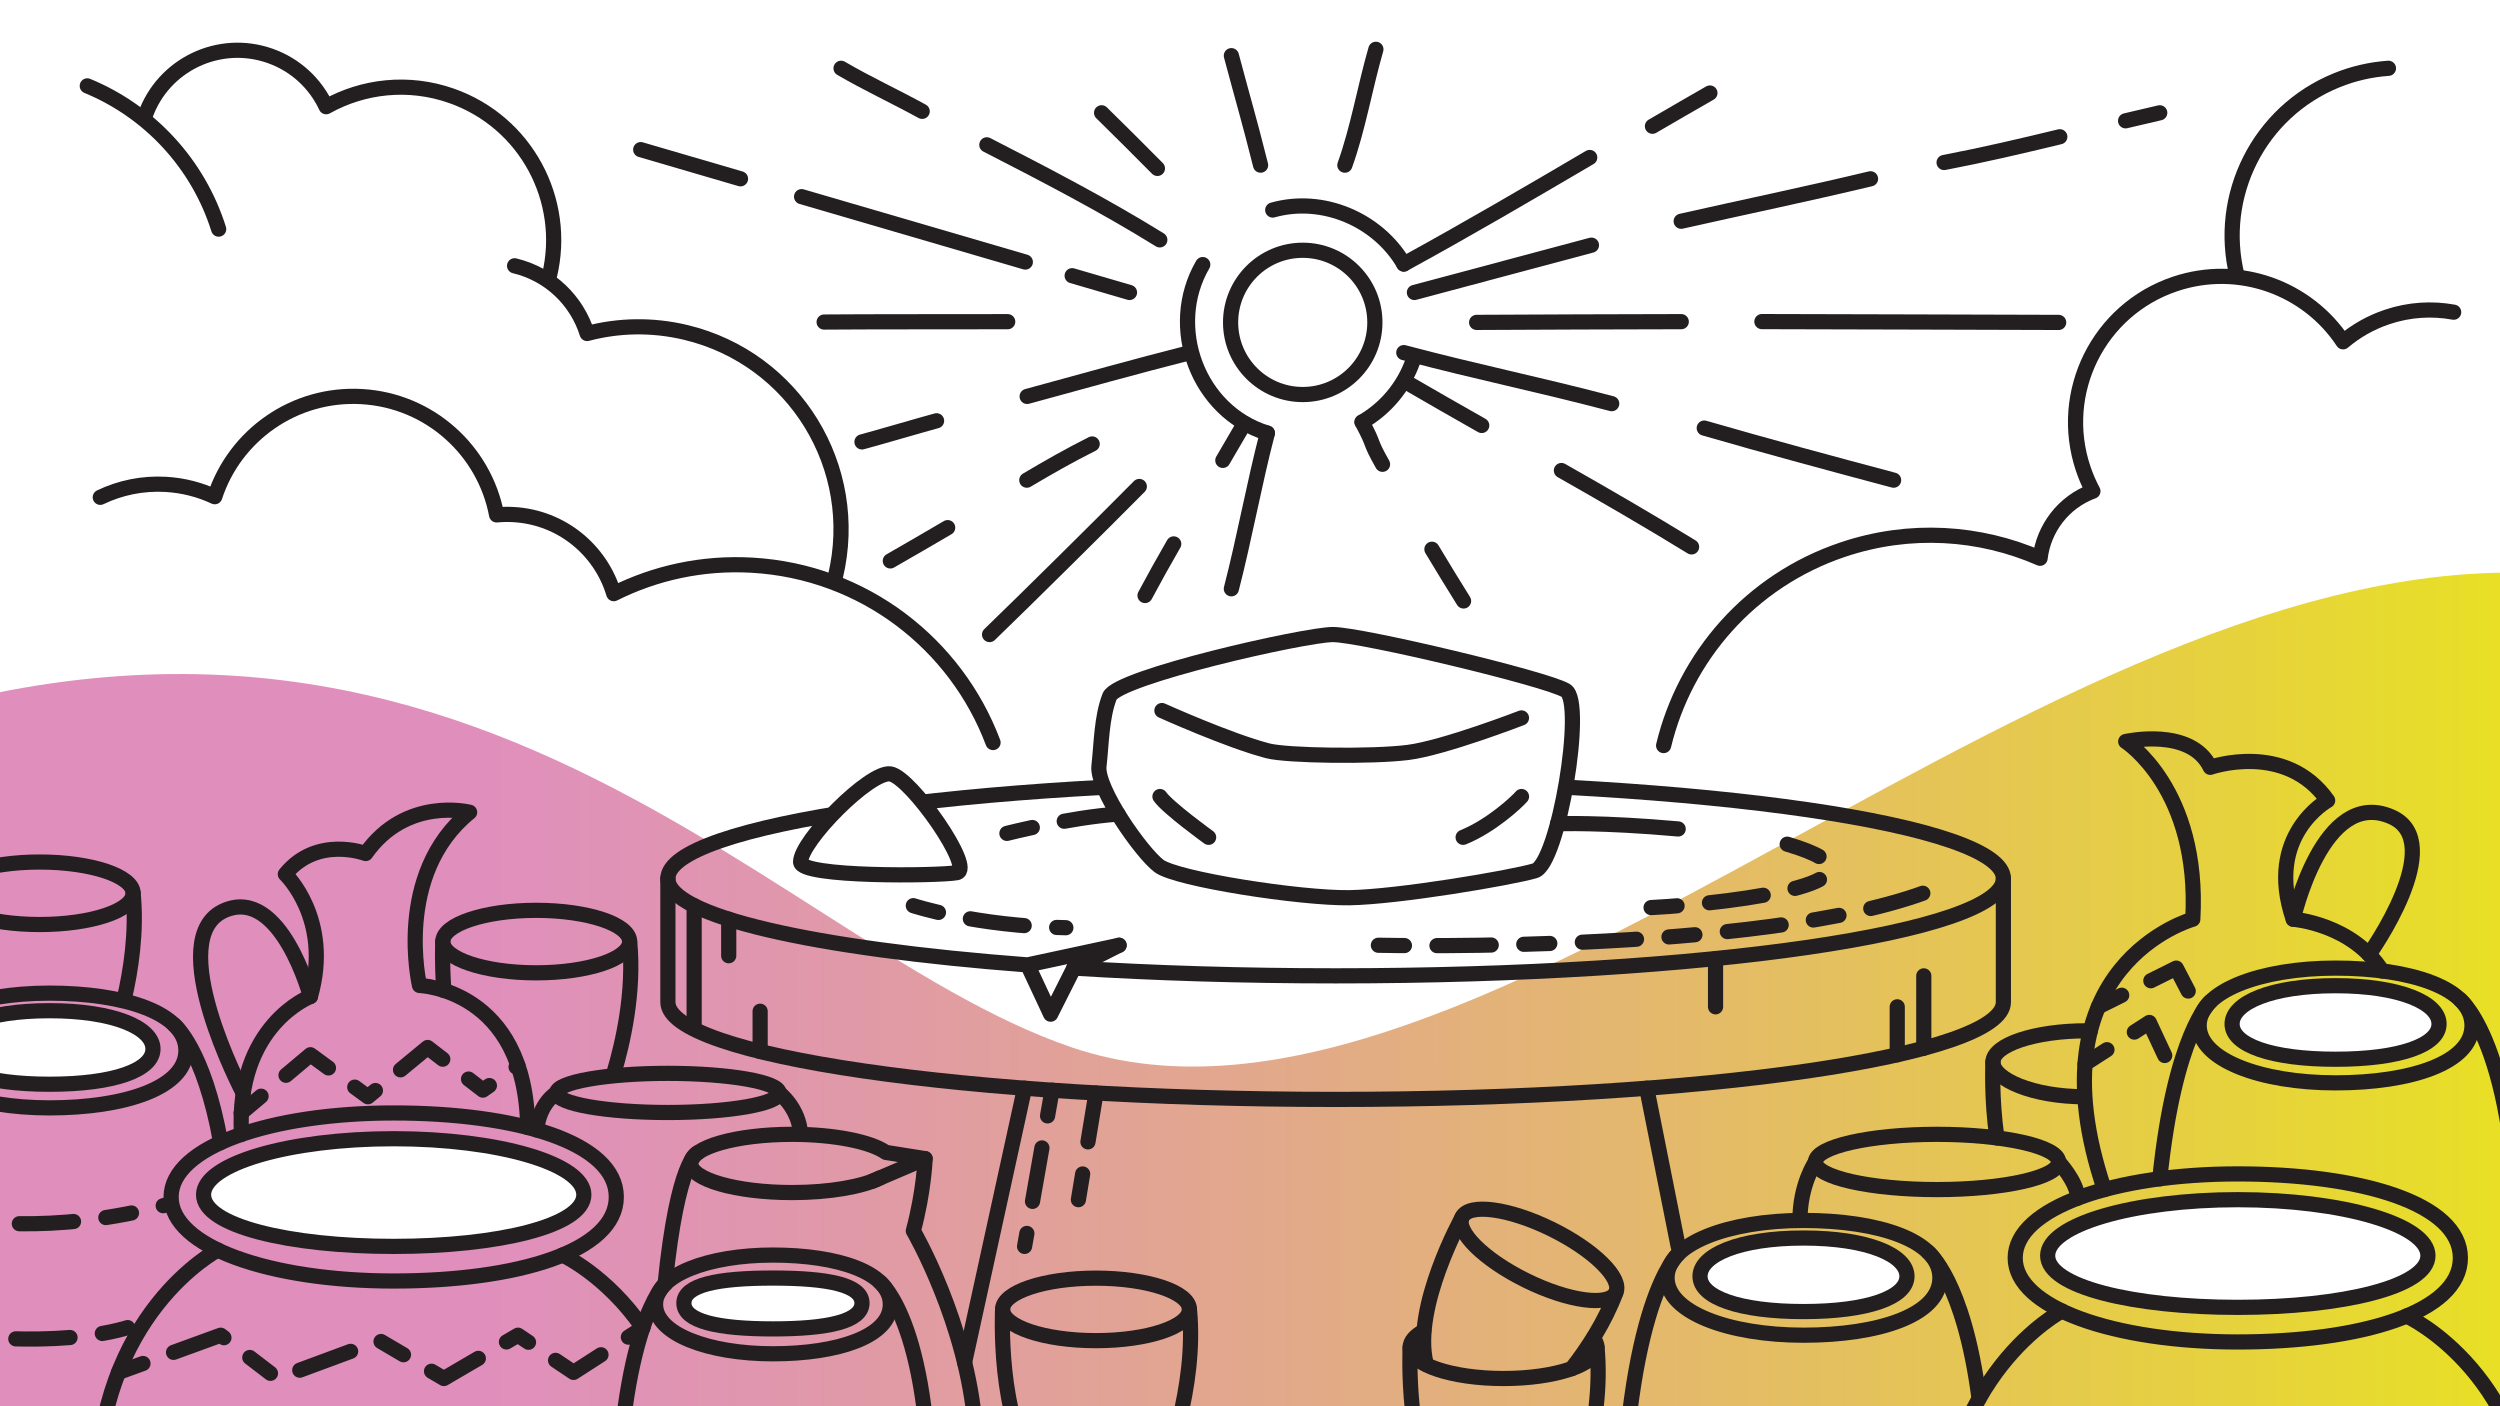 <?xml version="1.0" encoding="UTF-8"?>
<svg xmlns="http://www.w3.org/2000/svg" xmlns:xlink="http://www.w3.org/1999/xlink" viewBox="0 0 1152 648">
  <defs>
    <style>
      .cls-1 {
        clip-path: url(#clippath-4);
      }

      .cls-2 {
        fill: url(#linear-gradient-2);
      }

      .cls-3, .cls-4 {
        fill: #fff;
      }

      .cls-5, .cls-6, .cls-7 {
        fill: none;
      }

      .cls-4, .cls-6, .cls-7 {
        stroke: #231f20;
        stroke-linecap: round;
        stroke-linejoin: round;
        stroke-width: 7px;
      }

      .cls-8 {
        isolation: isolate;
      }

      .cls-9 {
        clip-path: url(#clippath-5);
      }

      .cls-10 {
        clip-path: url(#clippath-3);
      }

      .cls-11 {
        mix-blend-mode: multiply;
      }

      .cls-6 {
        stroke-dasharray: 12 15 25 15;
      }

      .cls-12 {
        fill: url(#linear-gradient);
      }
    </style>
    <clipPath id="clippath">
      <rect class="cls-5" x="1354.39" y="-784.53" width="1152" height="648"/>
    </clipPath>
    <clipPath id="clippath-2">
      <rect class="cls-5" x="1354.39" y="-784.53" width="1152" height="648"/>
    </clipPath>
    <clipPath id="clippath-3">
      <rect class="cls-5" y="-785.56" width="1152" height="650.06"/>
    </clipPath>
    <linearGradient id="linear-gradient" x1="34.48" y1="-100.23" x2="1143.76" y2="-100.23" gradientUnits="userSpaceOnUse">
      <stop offset=".17" stop-color="#e08fbc"/>
      <stop offset=".28" stop-color="#e096ae"/>
      <stop offset=".49" stop-color="#e2a98a"/>
      <stop offset=".78" stop-color="#e5c751"/>
      <stop offset="1" stop-color="#e8e221"/>
    </linearGradient>
    <clipPath id="clippath-4">
      <rect class="cls-5" y="-1.03" width="1152" height="650.06"/>
    </clipPath>
    <linearGradient id="linear-gradient-2" x1="27.29" y1="724.61" x2="1174.54" y2="724.61" xlink:href="#linear-gradient"/>
    <clipPath id="clippath-5">
      <rect class="cls-5" width="1152" height="648"/>
    </clipPath>
  </defs>
  <g class="cls-8">
    <g id="Layer_1" data-name="Layer 1">
      <rect class="cls-3" width="1152" height="648"/>
      <g class="cls-11">
        <g class="cls-10">
          <path class="cls-12" d="M1130.87-385.8c-235.59-27.6-409.53,180.02-598.47,115.91-147.59-50.07-306.07-454.12-639.66-294.17C-440.85-404.12-251.76,109.39-251.76,109.39L-30.36,400.84,952.12,66.29c.35-7.58,6.86-13.91,14.51-13.91,4.37,0,8.35,2.05,11.04,5.21l231.05-78.68c29.14-87.39,135.37-339.74-77.85-364.72ZM437.83,77.39c-7.89,0-14.54-6.65-14.54-14.54s6.68-14.54,14.54-14.54,14.54,6.65,14.54,14.54-6.68,14.54-14.54,14.54ZM877.99,90.63c-7.89,0-14.54-6.65-14.54-14.54s6.68-14.54,14.54-14.54,14.54,6.65,14.54,14.54-6.68,14.54-14.54,14.54Z"/>
        </g>
      </g>
      <g class="cls-11">
        <g class="cls-1">
          <path class="cls-2" d="M1187.72,265.6c-235.59-27.6-504.73,281.19-693.67,217.09-147.59-50.07-300.32-275.58-633.91-115.64-333.59,159.94-111.9,526.88-111.9,526.88L-30.36,1185.37l982.48-334.55c.35-7.58,6.86-13.91,14.51-13.91,4.37,0,8.35,2.05,11.04,5.21l231.05-78.68c29.14-87.39,192.22-472.87-21-497.85ZM437.83,861.92c-7.89,0-14.54-6.65-14.54-14.54s6.68-14.54,14.54-14.54,14.54,6.65,14.54,14.54-6.68,14.54-14.54,14.54ZM877.99,875.16c-7.89,0-14.54-6.65-14.54-14.54s6.68-14.54,14.54-14.54,14.54,6.65,14.54,14.54-6.68,14.54-14.54,14.54Z"/>
        </g>
      </g>
      <g class="cls-11">
        <g class="cls-9">
          <g>
            <path class="cls-4" d="M1130.65,143.85c-9.94-1.82-20.47-1.23-30.72,2.23-7.64,2.57-14.44,6.5-20.23,11.42-16.38-24.83-47.98-36.57-77.5-26.63-35.17,11.84-54.09,49.95-42.26,85.12,1.22,3.63,2.72,7.08,4.47,10.34-13.67,5.04-22.73,17.26-24.34,30.92-27.74-12.15-59.93-14.41-90.9-3.99-42.77,14.39-72.74,49.44-82.57,90.29"/>
            <path class="cls-7" d="M253.21,126.93c8.3-34.64-10.76-70.64-45.09-82.75-19.87-7-40.78-4.56-57.82,4.99-4.94-10.58-13.97-19.24-25.86-23.43-23.5-8.28-49.26,4.05-57.55,27.56"/>
            <path class="cls-4" d="M1100.59,31.47c-8.01.56-16.07,2.35-23.91,5.55-36,14.65-54.96,53.39-45.86,90.03"/>
            <path class="cls-7" d="M100.76,105.57c-9.39-29.95-31.77-54.15-60.54-65.99"/>
            <path class="cls-4" d="M457.59,342.16c-17.04-45.35-59.53-78.75-111.01-81.72-22.86-1.32-44.66,3.53-63.76,13.11-5.99-20.04-24-35.15-46.1-36.43-2.67-.15-5.3-.11-7.88.15h0c-5.6-29.58-30.73-52.71-62.15-54.52-31.1-1.8-58.49,17.86-67.73,46.13-6.89-3.22-14.48-5.21-22.53-5.68-10.8-.62-21.12,1.58-30.22,5.96"/>
            <path class="cls-4" d="M384.97,265.6c12.01-50.08-18.86-100.4-68.93-112.41-15.53-3.72-31.07-3.33-45.49.48-4.73-15.03-17-27.24-33.43-31.19"/>
            <path class="cls-7" d="M923.16,404.85v56.93c0,24.76-137.76,44.83-307.7,44.83s-307.7-20.07-307.7-44.83v-56.93"/>
            <line class="cls-7" x1="790.52" y1="441.72" x2="790.52" y2="463.94"/>
            <line class="cls-7" x1="874.25" y1="463.94" x2="874.25" y2="486.04"/>
            <line class="cls-7" x1="886.48" y1="449.68" x2="886.48" y2="483.03"/>
            <line class="cls-7" x1="319.86" y1="417.33" x2="319.86" y2="473.23"/>
            <line class="cls-7" x1="335.79" y1="423.57" x2="335.79" y2="440.4"/>
            <line class="cls-7" x1="350.27" y1="484.53" x2="350.27" y2="465.98"/>
            <path class="cls-7" d="M473.52,444.63c-98.5-7.47-165.76-22.49-165.76-39.79,0-24.76,137.76-44.83,307.7-44.83s307.7,20.07,307.7,44.83-137.76,44.83-307.7,44.83c-42.81,0-83.59-1.27-120.63-3.58l-10.69,21.24-10.62-22.7,42.16-9.06"/>
            <line class="cls-7" x1="515.67" y1="435.57" x2="494.83" y2="446.1"/>
            <g>
              <path class="cls-4" d="M269.04,550.53c0,14.26-39.23,23.81-87.62,23.81s-87.62-9.55-87.62-23.81,39.23-25.81,87.62-25.81,87.62,11.56,87.62,25.81Z"/>
              <path class="cls-7" d="M283.99,551.57c0,25.13-45.92,38.72-102.57,38.72s-102.57-15.62-102.57-38.72,45.92-38.72,102.57-38.72,102.57,13.58,102.57,38.72Z"/>
              <path class="cls-7" d="M44.55,688.77c0-83.55,55.81-112.75,55.81-112.75"/>
              <path class="cls-7" d="M296.19,611.87c-16.78-24.35-36.98-33.55-36.98-33.55"/>
              <path class="cls-6" d="M54.6,632.4l47.09-17.14,26.07,19.96,47.14-17.45,29.64,17.45,34.14-19.96,25.62,17.14,31.9-20.52"/>
            </g>
            <g>
              <path class="cls-4" d="M1118.8,578.62c0,14.26-39.23,23.81-87.62,23.81s-87.62-9.55-87.62-23.81,39.23-25.81,87.62-25.81,87.62,11.56,87.62,25.81Z"/>
              <path class="cls-7" d="M1133.74,579.66c0,25.13-45.92,38.72-102.57,38.72s-102.57-15.62-102.57-38.72,45.92-38.72,102.57-38.72,102.57,13.58,102.57,38.72Z"/>
              <path class="cls-7" d="M894.31,716.86c0-83.55,55.81-112.75,55.81-112.75"/>
              <path class="cls-7" d="M1108.97,606.42s59.07,26.9,59.07,110.45"/>
            </g>
            <g>
              <path class="cls-4" d="M1123.91,471.84c0,9.74-18.02,16.26-47.68,16.26s-47.68-6.53-47.68-16.26,18.02-17.63,47.68-17.63,47.68,7.89,47.68,17.63Z"/>
              <path class="cls-7" d="M1139.1,472.54c0,17.16-28.14,26.44-62.86,26.44s-62.86-10.67-62.86-26.44,28.14-26.44,62.86-26.44,62.86,9.28,62.86,26.44Z"/>
              <path class="cls-7" d="M995.22,543.19c6.84-66.87,23.28-81.61,23.28-81.61"/>
              <path class="cls-7" d="M1133.68,460.7s29.16,23.11,26.44,136.78"/>
            </g>
            <g>
              <path class="cls-4" d="M878.73,588.11c0,9.74-18.02,16.26-47.68,16.26s-47.68-6.53-47.68-16.26,18.02-17.63,47.68-17.63,47.68,7.89,47.68,17.63Z"/>
              <path class="cls-7" d="M893.91,588.82c0,17.16-28.14,26.44-62.86,26.44s-62.86-10.67-62.86-26.44,28.14-26.44,62.86-26.44,62.86,9.28,62.86,26.44Z"/>
              <path class="cls-7" d="M747.16,713.75c1.36-113.68,26.15-135.9,26.15-135.9"/>
              <path class="cls-7" d="M888.49,576.97s16.4,13,23.46,67.45"/>
            </g>
            <g>
              <path class="cls-4" d="M70.49,483.36c0,9.74-18.02,16.26-47.68,16.26s-47.68-6.53-47.68-16.26,18.02-17.63,47.68-17.63,47.68,7.89,47.68,17.63Z"/>
              <path class="cls-7" d="M85.67,484.07c0,17.16-28.14,26.44-62.86,26.44s-62.86-10.67-62.86-26.44,28.14-26.44,62.86-26.44,62.86,9.28,62.86,26.44Z"/>
              <path class="cls-7" d="M80.25,472.22s13.7,10.85,21.44,54.27"/>
            </g>
            <g>
              <path class="cls-4" d="M397.2,600.47c0,8.38-15.51,11.89-41.03,11.89s-41.03-3.51-41.03-11.89,15.51-11.54,41.03-11.54,41.03,3.17,41.03,11.54Z"/>
              <path class="cls-7" d="M410.26,601.08c0,14.77-24.22,22.75-54.09,22.75s-54.09-9.18-54.09-22.75,24.22-22.75,54.09-22.75,54.09,7.98,54.09,22.75Z"/>
              <path class="cls-7" d="M283.99,708.58c1.17-97.82,22.5-116.94,22.5-116.94"/>
              <path class="cls-7" d="M405.6,590.88s25.09,19.88,22.75,117.7"/>
            </g>
            <path class="cls-7" d="M426.29,533.9l-20.78,8.89h-.01c-8.06,4.03-23.18,6.74-40.51,6.74-25.79,0-46.7-6.01-46.7-13.42s20.91-13.41,46.7-13.41c19.53,0,36.26,3.44,43.23,8.33l18.07,2.87Z"/>
            <line class="cls-7" x1="405.5" y1="542.79" x2="401.92" y2="544.32"/>
            <path class="cls-7" d="M426.29,533.9s-.5,14.95-5.43,33.29c0,0,24.79,42.51,28.53,90.68"/>
            <path class="cls-7" d="M321.52,531.21s-9.22,2.64-15.04,60.43"/>
            <g>
              <path class="cls-7" d="M734.41,617.06c.97,1.2,1.48,2.46,1.48,3.76,0,7.95-19.27,14.4-43.05,14.4s-43.05-6.45-43.05-14.4c0-2.75,2.3-5.31,6.28-7.49"/>
              <path class="cls-7" d="M649.8,620.82s-2.55,51.17,15.79,73.59c0,0,27,10.19,58.58,0,0,0,15.28-37.14,11.72-73.59"/>
            </g>
            <g>
              <ellipse class="cls-7" cx="505.04" cy="603.37" rx="43.05" ry="14.4"/>
              <path class="cls-7" d="M462,603.37s-2.55,51.17,15.79,73.59c0,0,27,10.19,58.58,0,0,0,15.28-37.14,11.72-73.59"/>
            </g>
            <g>
              <path class="cls-7" d="M960.48,505.38c-23.77,0-42.14-8.03-42.14-15.98s19.27-14.4,43.05-14.4c.62,0,1.23,0,1.84.01"/>
              <path class="cls-7" d="M918.35,489.4s-.82,16.55,1.84,34.96"/>
            </g>
            <g>
              <ellipse class="cls-7" cx="18.29" cy="411.62" rx="43.05" ry="14.4"/>
              <path class="cls-7" d="M57.12,460.82c3.24-13.69,5.95-31.53,4.22-49.21"/>
            </g>
            <g>
              <ellipse class="cls-7" cx="247.09" cy="433.88" rx="43.05" ry="14.4"/>
              <path class="cls-7" d="M282.83,494.6c4.2-14,9.58-37.5,7.31-60.72"/>
              <path class="cls-7" d="M204.05,433.88s-.48,9.69.48,22.49"/>
            </g>
            <g>
              <ellipse class="cls-7" cx="709.17" cy="578.31" rx="13.2" ry="39.44" transform="translate(-122.65 959.66) rotate(-63.83)"/>
              <path class="cls-7" d="M724.25,630.67c7.4-9.48,15.29-21.58,20.31-34.97"/>
              <path class="cls-7" d="M673.77,560.91s-22.78,41.05-16.75,66.89"/>
            </g>
            <path class="cls-7" d="M969.71,548.16c-34.96-103.6,40.73-124.58,40.73-124.58,3.38-59.95-30.91-81.89-30.91-81.89,0,0,30.04-6.79,38.96,11.89,0,0,34.73-12.23,54.09,15.28,0,0-29.12,16.01-15.87,54.72,0,0,27.08,1.99,40.99,23.83"/>
            <path class="cls-7" d="M1056.72,423.57s13.49-60.84,45.08-47.25c26.95,11.59-10.15,63.48-10.15,63.48"/>
            <path class="cls-7" d="M243.17,519.54c-.88-63.82-49.86-65.44-49.86-65.44,0,0-12.06-51.23,23.09-79.81,0,0-29.21-7.47-47.89,19.02,0,0-22.42-8.49-37.02,9.51,0,0,21.74,20.72,11.55,56.38,0,0-34.64,13.25-31.75,63.51"/>
            <path class="cls-7" d="M143.04,459.19s-13.58-50.6-39.4-39.74c-29.44,12.39,8.44,84.27,8.44,84.27"/>
            <polyline class="cls-6" points="111.12 512.85 143.04 486.02 169.53 505.38 197.04 482.68 222.51 502.32 238.67 491.05"/>
            <path class="cls-6" d="M-17.94,561.43s39.74,8.82,96.79-6.8"/>
            <path class="cls-6" d="M-19.64,615.08s54.54,7.22,86.37-6.07"/>
            <ellipse class="cls-7" cx="892.59" cy="535.43" rx="56.04" ry="12.73"/>
            <path class="cls-7" d="M836.55,535.43s-7.15,10.27-7.14,26.96"/>
            <path class="cls-7" d="M948.63,535.43s8.46,9.04,8.82,16.66"/>
            <ellipse class="cls-7" cx="307.76" cy="503.62" rx="51.28" ry="9.02"/>
            <path class="cls-7" d="M359.04,503.62s9.22,6.96,9.88,19.13"/>
            <path class="cls-7" d="M256.48,503.62s-7.96,4.6-9.17,17.05"/>
            <polyline class="cls-6" points="960.79 490.19 990.4 471.15 1002.82 497.76"/>
            <polyline class="cls-6" points="966.93 463.94 1002.82 446.1 1013.37 466.35"/>
            <line class="cls-7" x1="472.12" y1="501.46" x2="444.47" y2="627.8"/>
            <line class="cls-7" x1="758.8" y1="501.46" x2="773.31" y2="574.34"/>
            <g>
              <path class="cls-4" d="M511.3,320.93c3.51-8.95,90-28.53,102.91-28.53s98.44,20.36,107.32,25.79-3.4,79.86-14.26,83.07-63.17,12.09-85.58,12.41-79.5-8.51-87.63-14.63-28.83-35.63-27.66-46,1.18-22.6,4.91-32.11Z"/>
              <path class="cls-7" d="M535.41,327.42s30.89,13.93,48.84,18.57c8.87,2.29,48.06,2.83,64.59.73s52.25-15.9,52.25-15.9"/>
              <path class="cls-7" d="M674.21,385.83c12.91-5.21,24.81-16.3,26.9-18.79"/>
              <path class="cls-7" d="M534.51,367.04c3.62,5.21,22.42,18.79,22.42,18.79"/>
            </g>
            <path class="cls-4" d="M368.92,397.21c0,7.14,63.48,6.46,71.97,4.92s-21.18-44.15-30.63-45.51-41.35,30.92-41.35,40.59Z"/>
            <path class="cls-6" d="M635.16,435.57s192,4.37,262.16-28.57"/>
            <path class="cls-6" d="M760.82,418.21c40.6-2.11,118.87-12.68,62.72-29.21"/>
            <path class="cls-6" d="M420.85,417.33s28.64,9.48,70.3,10.16"/>
            <path class="cls-6" d="M463.99,384.02s28.99-7.35,51.17-8.88"/>
            <path class="cls-4" d="M717.74,379.58s20.28-.77,55.56,2.4"/>
            <line class="cls-6" x1="484.8" y1="502.38" x2="472.12" y2="574.34"/>
            <line class="cls-6" x1="496.93" y1="552.81" x2="505.04" y2="503.72"/>
            <g>
              <circle class="cls-7" cx="600.3" cy="148.56" r="33.24"/>
              <path class="cls-7" d="M586.47,96.78c22.97-6.48,48.44,4.35,60.4,24.88"/>
              <path class="cls-7" d="M584,199.58c-32.08-9.87-46.5-48.95-29.77-77.66"/>
              <path class="cls-7" d="M651.04,166.39c-4.17,11.84-12.54,21.85-23.42,28.1"/>
              <g>
                <path class="cls-7" d="M811.88,148.19c17.76,0,118.94.35,136.75.38"/>
                <path class="cls-7" d="M680.43,148.56c31.49-.17,62.88-.28,94.29-.34"/>
                <path class="cls-7" d="M979.47,55.67c5.24-1.25,10.49-2.49,15.74-3.69"/>
                <path class="cls-7" d="M895.84,74.88c17.89-3.42,35.62-7.57,53.32-11.86"/>
                <path class="cls-7" d="M774.69,101.95c28.77-6.5,57.77-12.5,87.25-19.56"/>
                <path class="cls-7" d="M651.76,134.77c33.36-8.96,48.2-12.9,81.58-21.8"/>
                <path class="cls-7" d="M761.45,58.17c8.81-5.14,17.63-10.25,26.48-15.31"/>
                <path class="cls-7" d="M646.87,121.67c28.87-15.81,57.29-32.43,85.67-49.1"/>
                <path class="cls-7" d="M619.71,76.1c6.08-16.87,9.25-35.9,14.3-53.38"/>
                <path class="cls-7" d="M567.41,25.65c6.37,23.9,7.62,27.24,13.47,50.45"/>
                <path class="cls-7" d="M507.61,51.98c8.64,8.47,17.2,17.03,25.73,25.62"/>
                <path class="cls-7" d="M454.74,66.74c26.72,13.71,53.72,27.71,79.7,43.79"/>
                <path class="cls-7" d="M387.56,31.47c11.9,6.98,24.9,12.98,37.38,19.83"/>
                <path class="cls-7" d="M379.76,148.4c17.07-.17,67.52-.12,84.59-.17"/>
                <path class="cls-7" d="M473.31,182.67c24.98-6.85,49.94-13.8,75.04-20.19"/>
                <path class="cls-7" d="M397.2,203.63c4.59-1.17,29.79-8.53,34.37-9.73"/>
                <path class="cls-7" d="M473.15,221.26c9.87-5.86,19.86-11.55,30.13-16.68"/>
                <path class="cls-7" d="M410.26,258.47c3.54-1.95,22.93-13.3,26.43-15.33"/>
                <path class="cls-7" d="M456,292.4c17.46-16.87,51.92-50.97,68.99-68.23"/>
                <path class="cls-7" d="M563.48,212.14c3.33-5.65,6.65-11.32,9.92-17"/>
                <path class="cls-7" d="M527.63,274.41c4.26-8,8.7-15.91,13.22-23.77"/>
                <path class="cls-7" d="M567.41,271.31c6.03-23.33,10.49-48.28,16.59-71.73"/>
                <path class="cls-7" d="M659.83,253.09c4.79,7.99,9.65,15.93,14.58,23.83"/>
                <path class="cls-7" d="M627.63,194.5c6.46,12.01,2.74,7.56,9.44,19.44"/>
                <path class="cls-7" d="M719.5,216.82c20.15,11.45,40.23,23.05,59.98,35.19"/>
                <path class="cls-7" d="M647.63,175.9c11.67,6.8,23.4,13.49,35.15,20.15"/>
                <path class="cls-7" d="M785.32,197.26c29.18,8.44,58.22,16.26,87.26,24"/>
                <path class="cls-7" d="M646.87,162.48c36.47,9.62,59.33,13.96,95.81,23.52"/>
              </g>
            </g>
            <line class="cls-7" x1="494.05" y1="127.05" x2="520.47" y2="134.77"/>
            <line class="cls-7" x1="369.37" y1="90.62" x2="472.47" y2="120.75"/>
            <line class="cls-7" x1="295.24" y1="68.95" x2="341.22" y2="82.39"/>
          </g>
        </g>
      </g>
    </g>
  </g>
</svg>